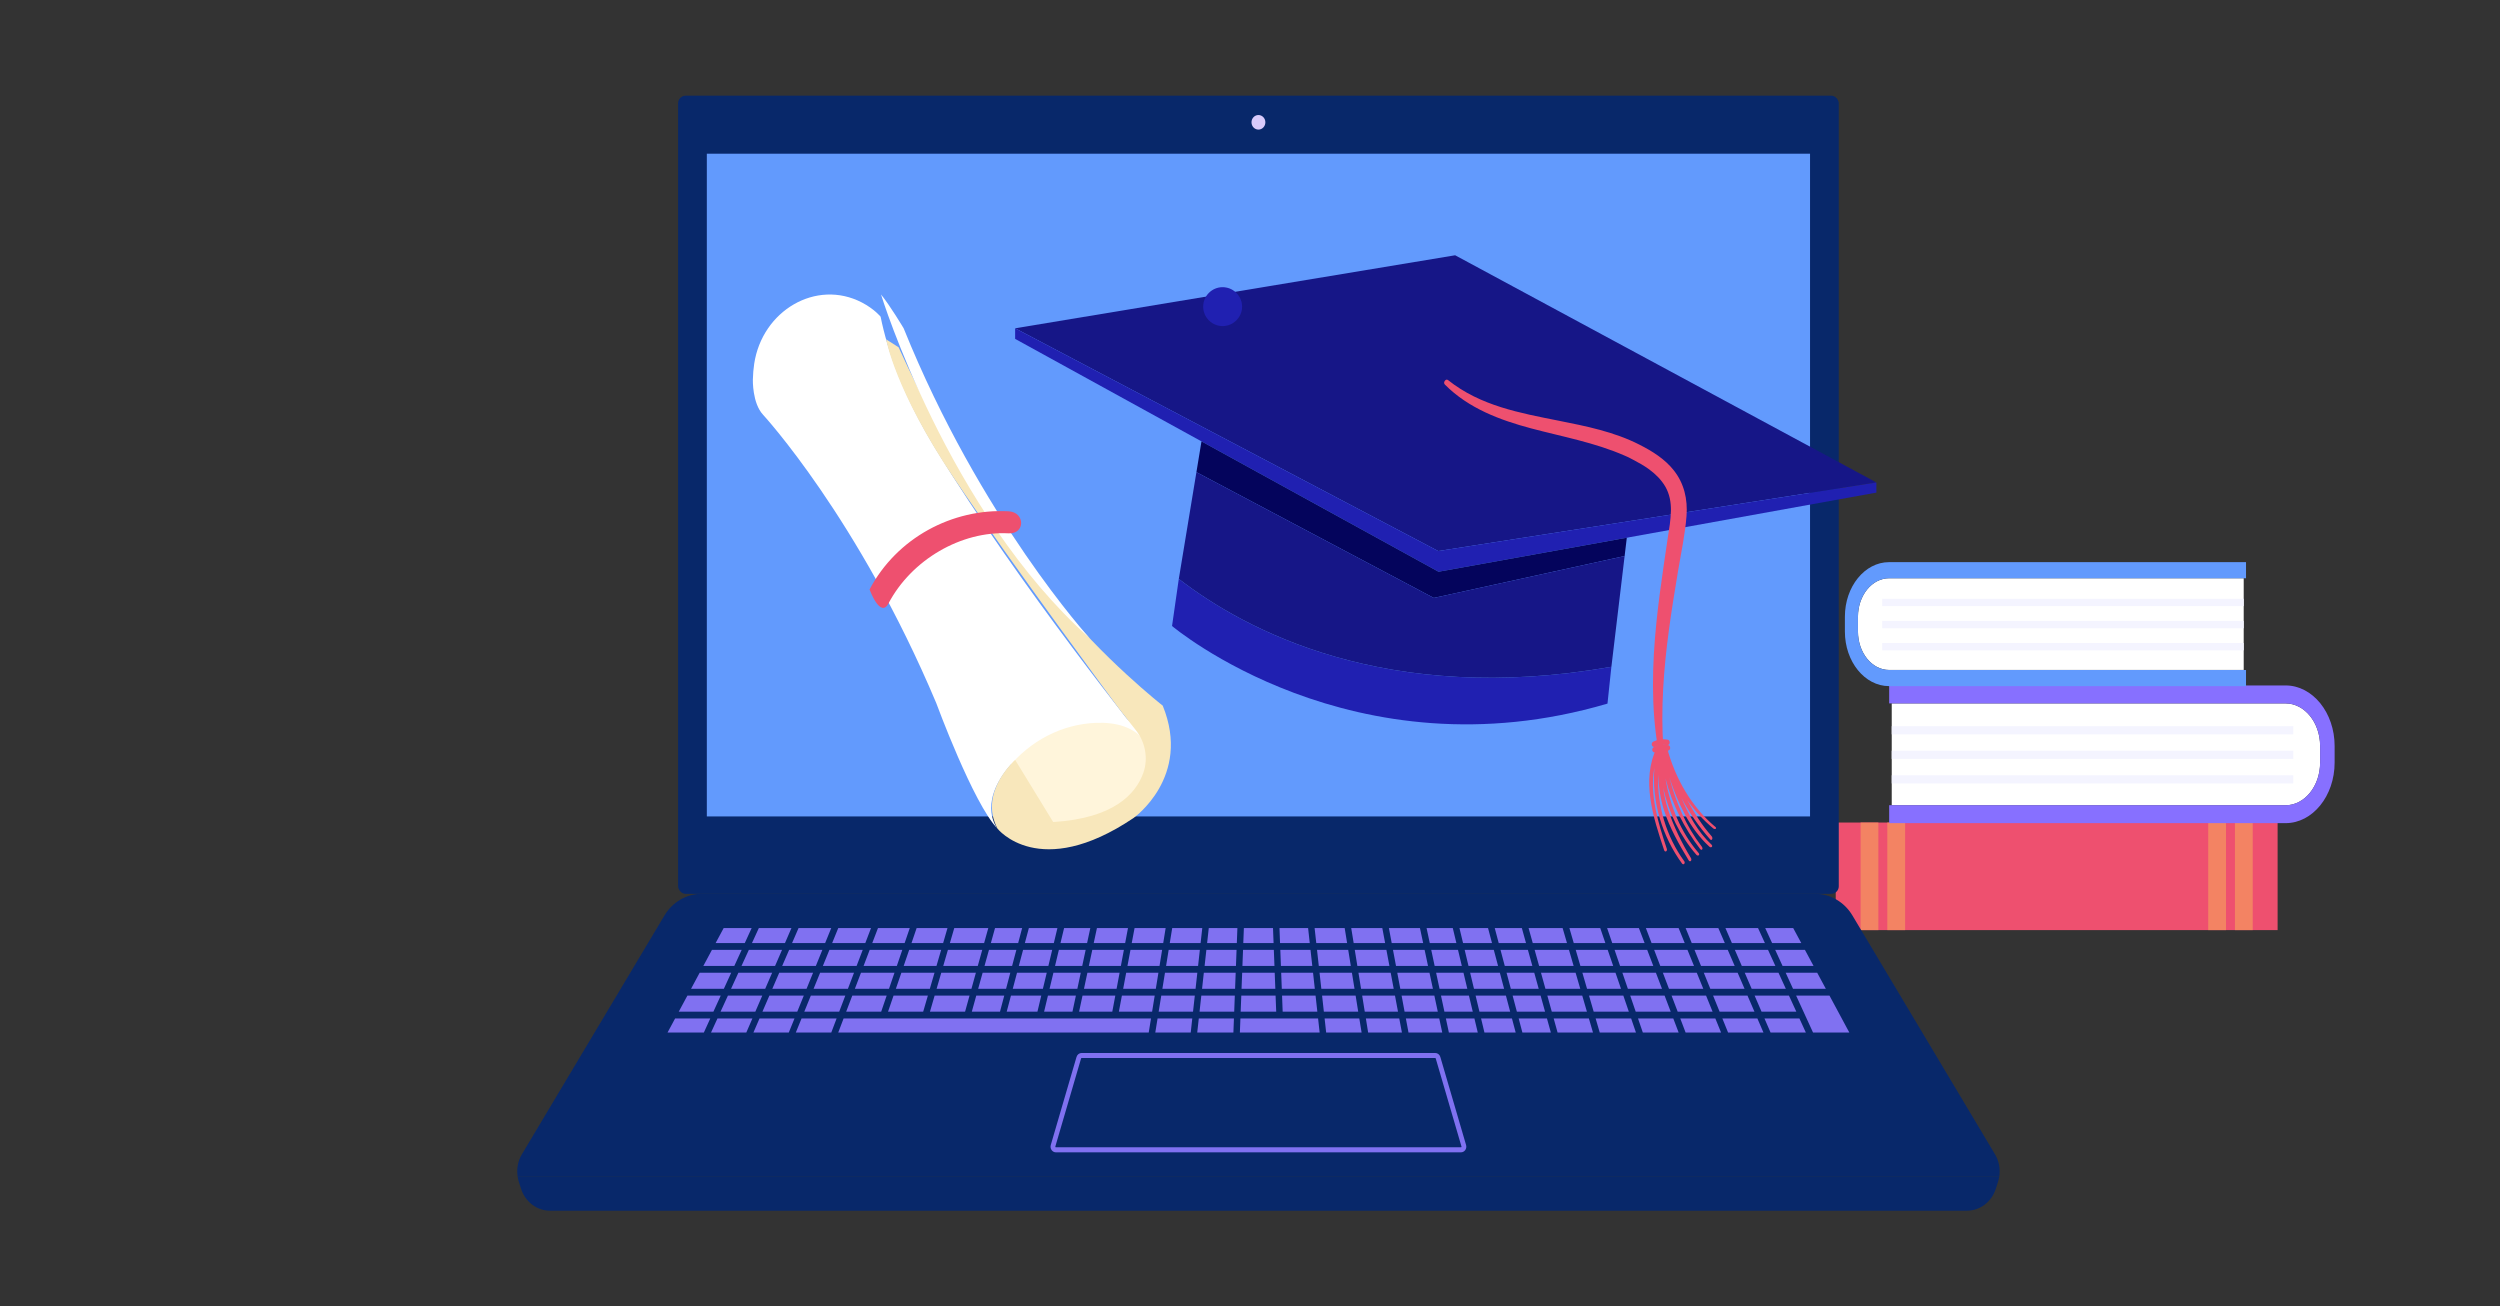 <?xml version="1.0" encoding="UTF-8"?>
<svg id="Layer_1" data-name="Layer 1" xmlns="http://www.w3.org/2000/svg" viewBox="0 0 1200 627">
  <rect x="0" y="0" width="1200" height="627" fill="#333333" stroke="none"/>
  <defs>
    <style>
      .cls-1 {
        fill: #fff5db;
      }

      .cls-1, .cls-2, .cls-3, .cls-4, .cls-5, .cls-6, .cls-7, .cls-8, .cls-9, .cls-10, .cls-11, .cls-12, .cls-13, .cls-14 {
        stroke-width: 0px;
      }

      .cls-2 {
        fill: #f8e7bb;
      }

      .cls-3 {
        fill: #d9cbfc;
      }

      .cls-4 {
        fill: #629afd;
      }

      .cls-5 {
        fill: #161687;
      }

      .cls-6 {
        fill: #08286a;
      }

      .cls-7 {
        fill: #fff;
      }

      .cls-8 {
        fill: #8770ff;
      }

      .cls-9 {
        fill: #04045c;
      }

      .cls-10 {
        fill: #f4f4ff;
      }

      .cls-11 {
        fill: #f38363;
      }

      .cls-12 {
        fill: #8071f1;
      }

      .cls-13 {
        fill: #ee506f;
      }

      .cls-14 {
        fill: #2020b1;
      }
    </style>
  </defs>
  <g>
    <g>
      <rect class="cls-13" x="881.15" y="394.82" width="212.1" height="51.63"/>
      <g>
        <g>
          <rect class="cls-11" x="893.08" y="394.82" width="8.54" height="51.63"/>
          <rect class="cls-11" x="905.91" y="394.82" width="8.54" height="51.63"/>
        </g>
        <g>
          <rect class="cls-11" x="1059.94" y="394.82" width="8.54" height="51.63"/>
          <rect class="cls-11" x="1072.77" y="394.82" width="8.54" height="51.63"/>
        </g>
      </g>
    </g>
    <g>
      <g>
        <path class="cls-7" d="m1113.65,366.05v-7.94c0-11.29-7.44-20.47-16.58-20.47h-189.04v48.89h189.04c9.14,0,16.58-9.18,16.58-20.47Z"/>
        <path class="cls-8" d="m1097.07,329.03h-190.27v8.6h190.27c9.14,0,16.58,9.18,16.58,20.47v7.94c0,11.29-7.44,20.47-16.58,20.47h-190.27v8.6h190.27c12.99,0,23.55-13.04,23.55-29.08v-7.94c0-16.03-10.56-29.08-23.55-29.08Z"/>
      </g>
      <g>
        <rect class="cls-10" x="908.04" y="348.58" width="192.74" height="3.91"/>
        <rect class="cls-10" x="908.04" y="360.36" width="192.74" height="3.91"/>
        <rect class="cls-10" x="908.04" y="372.14" width="192.74" height="3.91"/>
      </g>
    </g>
    <g>
      <g>
        <path class="cls-7" d="m891.83,303.15v-7.15c0-10.17,6.7-18.44,14.93-18.44h170.22v44.02h-170.22c-8.23,0-14.93-8.27-14.93-18.43Z"/>
        <path class="cls-4" d="m906.76,269.82h171.33v7.75h-171.33c-8.23,0-14.93,8.27-14.93,18.44v7.15c0,10.16,6.7,18.43,14.93,18.43h171.33v7.75h-171.33c-11.69,0-21.21-11.74-21.21-26.18v-7.15c0-14.44,9.51-26.18,21.21-26.18Z"/>
      </g>
      <g>
        <rect class="cls-10" x="903.43" y="287.42" width="173.55" height="3.52" transform="translate(1980.41 578.36) rotate(180)"/>
        <rect class="cls-10" x="903.43" y="298.03" width="173.55" height="3.52" transform="translate(1980.41 599.59) rotate(180)"/>
        <rect class="cls-10" x="903.43" y="308.64" width="173.55" height="3.52" transform="translate(1980.41 620.81) rotate(180)"/>
      </g>
    </g>
  </g>
  <g>
    <g>
      <rect class="cls-6" x="325.49" y="45.92" width="557.12" height="383.13" rx="3.61" ry="3.61"/>
      <rect class="cls-4" x="339.28" y="73.78" width="529.54" height="318.11"/>
      <path class="cls-3" d="m607.38,58.71c0,1.93-1.49,3.5-3.33,3.5s-3.33-1.57-3.33-3.5,1.49-3.5,3.33-3.5,3.33,1.57,3.33,3.5Z"/>
      <g>
        <path class="cls-6" d="m957.59,554.05l-68.43-114.62c-3.86-6.47-10.61-10.39-17.87-10.39H336.81c-7.26,0-14.01,3.93-17.87,10.39l-68.43,114.62c-1.94,3.24-2.62,7.1-2.02,10.83h711.13c.61-3.72-.08-7.58-2.02-10.83Z"/>
        <path class="cls-6" d="m248.49,564.88c.12.77.28,1.53.52,2.28l1.08,3.41c2,6.31,7.61,10.57,13.93,10.57h680.06c6.32,0,11.93-4.26,13.93-10.57l1.08-3.41c.24-.75.4-1.51.52-2.28H248.49Z"/>
      </g>
      <g>
        <polygon class="cls-12" points="362.56 485.6 365.89 477.89 349.4 477.89 345.87 485.6 362.56 485.6"/>
        <polygon class="cls-12" points="391.61 463.64 393.24 459.62 394.74 455.93 378.79 455.93 375.45 463.64 391.61 463.64"/>
        <polygon class="cls-12" points="369.3 477.89 365.97 485.6 382.69 485.6 385.82 477.89 369.3 477.89"/>
        <polygon class="cls-12" points="367.3 474.62 370.63 466.91 354.43 466.91 350.9 474.62 367.3 474.62"/>
        <polygon class="cls-12" points="703.04 455.93 704.88 463.64 719.07 463.64 717.02 455.93 703.04 455.93"/>
        <polygon class="cls-12" points="448.62 477.89 446.38 485.6 463.24 485.6 465.38 477.89 448.62 477.89"/>
        <polygon class="cls-12" points="428.9 477.89 426.26 485.6 443.13 485.6 445.38 477.89 428.9 477.89"/>
        <polygon class="cls-12" points="409.1 477.89 406.16 485.6 422.97 485.6 425.6 477.89 409.1 477.89"/>
        <polygon class="cls-12" points="389.2 477.89 386.06 485.6 402.82 485.6 405.75 477.89 389.2 477.89"/>
        <polygon class="cls-12" points="720.24 455.93 722.29 463.64 735.53 463.64 733.39 455.93 720.24 455.93"/>
        <polygon class="cls-12" points="505.64 466.91 503.79 474.62 517.13 474.62 518.77 466.91 505.64 466.91"/>
        <polygon class="cls-12" points="650.29 455.93 651.53 463.64 666.92 463.64 665.47 455.93 650.29 455.93"/>
        <polygon class="cls-12" points="503.22 463.64 505.06 455.93 491.08 455.93 489.04 463.64 503.22 463.64"/>
        <polygon class="cls-12" points="485.81 463.64 487.86 455.93 474.71 455.93 472.57 463.64 485.81 463.64"/>
        <polygon class="cls-12" points="519.47 463.64 521.12 455.93 508.26 455.93 506.42 463.64 519.47 463.64"/>
        <polygon class="cls-12" points="736.62 455.93 738.77 463.64 755.34 463.64 753.1 455.93 736.62 455.93"/>
        <polygon class="cls-12" points="436.41 455.93 433.77 463.64 449.51 463.64 450.67 459.66 451.76 455.93 436.41 455.93"/>
        <polygon class="cls-12" points="430.48 463.64 433.11 455.93 417.45 455.93 414.52 463.64 430.48 463.64"/>
        <polygon class="cls-12" points="398.12 455.93 394.98 463.64 411.17 463.64 412.7 459.63 414.11 455.93 398.12 455.93"/>
        <polygon class="cls-12" points="686.99 455.93 688.63 463.64 701.68 463.64 699.84 455.93 686.99 455.93"/>
        <polygon class="cls-12" points="668.63 455.93 670.08 463.64 685.45 463.64 683.81 455.93 668.63 455.93"/>
        <polygon class="cls-12" points="469.34 463.64 471.48 455.93 455 455.93 452.76 463.64 469.34 463.64"/>
        <polygon class="cls-12" points="488.72 452.66 490.62 445.48 477.61 445.48 475.62 452.66 488.72 452.66"/>
        <polygon class="cls-12" points="472.38 452.66 474.38 445.48 458.04 445.48 455.95 452.66 472.38 452.66"/>
        <polygon class="cls-12" points="632.17 455.93 633.02 463.64 648.39 463.64 647.14 455.93 632.17 455.93"/>
        <polygon class="cls-12" points="540.08 452.66 541.43 445.48 526.53 445.48 524.99 452.66 540.08 452.66"/>
        <polygon class="cls-12" points="521.81 452.66 523.35 445.48 510.76 445.48 509.04 452.66 521.81 452.66"/>
        <polygon class="cls-12" points="505.84 452.66 507.56 445.48 493.85 445.48 491.94 452.66 505.84 452.66"/>
        <polygon class="cls-12" points="813.36 455.93 816.49 463.64 832.65 463.64 829.32 455.93 813.36 455.93"/>
        <polygon class="cls-12" points="396.07 452.66 398.99 445.48 383.3 445.48 380.2 452.66 396.07 452.66"/>
        <polygon class="cls-12" points="415.35 452.66 418.09 445.48 402.36 445.48 399.44 452.66 415.35 452.66"/>
        <polygon class="cls-12" points="452.71 452.66 454.79 445.48 439.98 445.48 437.53 452.66 452.71 452.66"/>
        <polygon class="cls-12" points="832.72 455.93 836.06 463.64 852.18 463.64 848.65 455.93 832.72 455.93"/>
        <polygon class="cls-12" points="434.23 452.66 436.69 445.48 421.43 445.48 418.69 452.66 434.23 452.66"/>
        <polygon class="cls-12" points="756.34 455.93 758.59 463.64 774.33 463.64 771.69 455.93 756.34 455.93"/>
        <polygon class="cls-12" points="538.51 477.89 537.06 485.6 553.01 485.6 554.26 477.89 538.51 477.89"/>
        <polygon class="cls-12" points="468.61 477.89 466.47 485.6 480 485.6 482.04 477.89 468.61 477.89"/>
        <polygon class="cls-12" points="519.61 477.89 517.96 485.6 533.9 485.6 535.35 477.89 519.61 477.89"/>
        <polygon class="cls-12" points="485.26 477.89 483.22 485.6 497.97 485.6 499.81 477.89 485.26 477.89"/>
        <polygon class="cls-12" points="503.01 477.89 501.17 485.6 514.78 485.6 516.43 477.89 503.01 477.89"/>
        <polygon class="cls-12" points="560.96 455.93 559.72 463.64 575.08 463.64 575.93 455.93 560.96 455.93"/>
        <polygon class="cls-12" points="558.35 452.66 559.51 445.48 544.59 445.48 543.24 452.66 558.35 452.66"/>
        <polygon class="cls-12" points="540.57 466.91 539.12 474.62 554.79 474.62 556.04 466.91 540.57 466.91"/>
        <polygon class="cls-12" points="793.99 455.93 796.93 463.64 813.12 463.64 809.98 455.93 793.99 455.93"/>
        <polygon class="cls-12" points="573.87 474.62 574.72 466.91 559.19 466.91 557.94 474.62 573.87 474.62"/>
        <polygon class="cls-12" points="774.99 455.93 777.63 463.64 793.58 463.64 790.65 455.93 774.99 455.93"/>
        <polygon class="cls-12" points="372.04 463.64 375.38 455.93 359.45 455.93 355.92 463.64 372.04 463.64"/>
        <polygon class="cls-12" points="724.88 485.6 722.84 477.89 708.29 477.89 710.13 485.6 724.88 485.6"/>
        <polygon class="cls-12" points="488.17 466.91 486.13 474.62 500.59 474.62 502.44 466.91 488.17 466.91"/>
        <polygon class="cls-12" points="752.15 452.66 750.06 445.48 733.72 445.48 735.72 452.66 752.15 452.66"/>
        <polygon class="cls-12" points="789.41 452.66 786.67 445.48 771.41 445.48 773.87 452.66 789.41 452.66"/>
        <polygon class="cls-12" points="770.57 452.66 768.12 445.48 753.31 445.48 755.4 452.66 770.57 452.66"/>
        <polygon class="cls-12" points="683.11 452.66 681.58 445.48 666.67 445.48 668.02 452.66 683.11 452.66"/>
        <polygon class="cls-12" points="664.86 452.66 663.51 445.48 648.59 445.48 649.76 452.66 664.86 452.66"/>
        <polygon class="cls-12" points="808.66 452.66 805.74 445.48 790.02 445.48 792.75 452.66 808.66 452.66"/>
        <polygon class="cls-12" points="716.16 452.66 714.26 445.48 700.54 445.48 702.26 452.66 716.16 452.66"/>
        <polygon class="cls-12" points="699.06 452.66 697.34 445.48 684.76 445.48 686.29 452.66 699.06 452.66"/>
        <polygon class="cls-12" points="706.93 485.6 705.09 477.89 691.67 477.89 693.32 485.6 706.93 485.6"/>
        <polygon class="cls-12" points="822.04 485.6 818.91 477.89 802.35 477.89 805.29 485.6 822.04 485.6"/>
        <polygon class="cls-12" points="781.84 485.6 779.2 477.89 762.73 477.89 764.97 485.6 781.84 485.6"/>
        <polygon class="cls-12" points="862.23 485.6 858.7 477.89 842.21 477.89 845.54 485.6 862.23 485.6"/>
        <polygon class="cls-12" points="842.14 485.6 838.8 477.89 822.28 477.89 825.41 485.6 842.14 485.6"/>
        <polygon class="cls-12" points="801.94 485.6 799.01 477.89 782.5 477.89 785.14 485.6 801.94 485.6"/>
        <polygon class="cls-12" points="690.14 485.6 688.49 477.89 672.76 477.89 674.2 485.6 690.14 485.6"/>
        <polygon class="cls-12" points="827.91 452.66 824.8 445.48 809.11 445.48 812.03 452.66 827.91 452.66"/>
        <polygon class="cls-12" points="855.62 463.64 870.5 463.64 866.36 455.93 852.09 455.93 855.62 463.64"/>
        <polygon class="cls-12" points="741.63 485.6 739.49 477.89 726.06 477.89 728.1 485.6 741.63 485.6"/>
        <polygon class="cls-12" points="847.15 452.66 843.86 445.48 828.21 445.48 831.31 452.66 847.15 452.66"/>
        <polygon class="cls-12" points="761.72 485.6 759.48 477.89 742.72 477.89 744.86 485.6 761.72 485.6"/>
        <polygon class="cls-12" points="864.61 452.66 860.74 445.48 847.31 445.48 850.6 452.66 864.61 452.66"/>
        <polygon class="cls-12" points="732.48 452.66 730.49 445.48 717.48 445.48 719.38 452.66 732.48 452.66"/>
        <polygon class="cls-12" points="632.32 485.6 631.47 477.89 615.39 477.89 615.68 485.6 632.32 485.6"/>
        <polygon class="cls-12" points="393.66 466.91 392.02 470.93 390.52 474.62 407 474.62 409.93 466.91 393.66 466.91"/>
        <polygon class="cls-12" points="650.17 474.62 648.92 466.91 633.38 466.91 634.24 474.62 650.17 474.62"/>
        <polygon class="cls-12" points="387.15 474.62 390.28 466.91 374.04 466.91 372.3 470.94 370.71 474.62 387.15 474.62"/>
        <polygon class="cls-12" points="524.3 455.93 522.65 463.64 538.02 463.64 539.47 455.93 524.3 455.93"/>
        <polygon class="cls-12" points="542.63 455.93 541.18 463.64 556.57 463.64 557.82 455.93 542.63 455.93"/>
        <polygon class="cls-12" points="451.81 466.91 449.57 474.62 466.29 474.62 468.43 466.91 451.81 466.91"/>
        <polygon class="cls-12" points="413.27 466.91 410.34 474.62 426.72 474.62 429.36 466.91 413.27 466.91"/>
        <polygon class="cls-12" points="471.66 466.91 469.52 474.62 482.91 474.62 484.95 466.91 471.66 466.91"/>
        <polygon class="cls-12" points="614.97 466.91 615.26 474.62 631.11 474.62 630.26 466.91 614.97 466.91"/>
        <polygon class="cls-12" points="432.66 466.91 430.02 474.62 446.32 474.62 448.57 466.91 432.66 466.91"/>
        <polygon class="cls-12" points="628.68 452.66 627.89 445.48 614.15 445.48 614.42 452.66 628.68 452.66"/>
        <polygon class="cls-12" points="671.04 485.6 669.59 477.89 653.84 477.89 655.09 485.6 671.04 485.6"/>
        <polygon class="cls-12" points="597.06 445.48 596.78 452.66 611.32 452.66 611.04 445.48 597.06 445.48"/>
        <polygon class="cls-12" points="596.66 455.93 596.36 463.64 611.74 463.64 611.44 455.93 596.66 455.93"/>
        <polygon class="cls-12" points="629.9 463.64 629.04 455.93 614.55 455.93 614.84 463.64 629.9 463.64"/>
        <polygon class="cls-12" points="646.61 452.66 645.45 445.48 631.01 445.48 631.81 452.66 646.61 452.66"/>
        <polygon class="cls-12" points="596.24 466.91 595.94 474.62 612.16 474.62 611.86 466.91 596.24 466.91"/>
        <polygon class="cls-12" points="595.82 477.89 595.52 485.6 612.58 485.6 612.28 477.89 595.82 477.89"/>
        <polygon class="cls-12" points="593.68 452.66 593.95 445.48 580.21 445.48 579.42 452.66 593.68 452.66"/>
        <polygon class="cls-12" points="561.49 452.66 576.29 452.66 577.09 445.48 562.66 445.48 561.49 452.66"/>
        <polygon class="cls-12" points="668.98 474.62 667.53 466.91 652.06 466.91 653.31 474.62 668.98 474.62"/>
        <polygon class="cls-12" points="521.95 466.91 520.31 474.62 535.96 474.62 537.41 466.91 521.95 466.91"/>
        <polygon class="cls-12" points="324.05 488.87 320.42 495.62 337.85 495.62 340.93 488.87 324.05 488.87"/>
        <polygon class="cls-12" points="738.58 474.62 736.44 466.91 723.15 466.91 725.2 474.62 738.58 474.62"/>
        <polygon class="cls-12" points="728.97 488.87 730.75 495.62 744.41 495.62 742.54 488.87 728.97 488.87"/>
        <polygon class="cls-12" points="704.31 474.62 702.47 466.91 689.33 466.91 690.98 474.62 704.31 474.62"/>
        <polygon class="cls-12" points="592.42 485.6 592.71 477.89 576.63 477.89 575.78 485.6 592.42 485.6"/>
        <polygon class="cls-12" points="786.25 488.87 788.56 495.62 805.75 495.62 803.18 488.87 786.25 488.87"/>
        <polygon class="cls-12" points="837.39 474.62 834.06 466.91 817.82 466.91 820.95 474.62 837.39 474.62"/>
        <polygon class="cls-12" points="806.53 488.87 809.09 495.62 826.11 495.62 823.37 488.87 806.53 488.87"/>
        <polygon class="cls-12" points="557.41 477.89 556.16 485.6 572.65 485.6 573.51 477.89 557.41 477.89"/>
        <polygon class="cls-12" points="329.95 477.89 325.8 485.6 342.43 485.6 345.96 477.89 329.95 477.89"/>
        <polygon class="cls-12" points="635.81 488.87 636.56 495.62 653.57 495.62 652.47 488.87 635.81 488.87"/>
        <polygon class="cls-12" points="384.74 488.87 381.99 495.62 399.01 495.62 401.57 488.87 384.74 488.87"/>
        <polygon class="cls-12" points="592.29 488.87 575.42 488.87 574.67 495.62 592.03 495.62 592.29 488.87"/>
        <polygon class="cls-12" points="817.58 474.62 814.45 466.91 798.17 466.91 801.11 474.62 817.58 474.62"/>
        <polygon class="cls-12" points="344.38 488.87 341.29 495.62 358.23 495.62 361.15 488.87 344.38 488.87"/>
        <polygon class="cls-12" points="670.69 466.91 672.14 474.62 687.8 474.62 686.15 466.91 670.69 466.91"/>
        <polygon class="cls-12" points="745.77 488.87 747.64 495.62 764.63 495.62 762.67 488.87 745.77 488.87"/>
        <polygon class="cls-12" points="674.82 488.87 676.08 495.62 692.27 495.62 690.84 488.87 674.82 488.87"/>
        <polygon class="cls-12" points="758.53 474.62 756.29 466.91 739.67 466.91 741.81 474.62 758.53 474.62"/>
        <polygon class="cls-12" points="778.08 474.62 775.44 466.91 759.54 466.91 761.78 474.62 778.08 474.62"/>
        <polygon class="cls-12" points="655.62 488.87 656.71 495.62 672.92 495.62 671.65 488.87 655.62 488.87"/>
        <polygon class="cls-12" points="765.91 488.87 767.88 495.62 785.26 495.62 782.95 488.87 765.91 488.87"/>
        <polygon class="cls-12" points="341.74 455.93 337.6 463.64 352.48 463.64 356.01 455.93 341.74 455.93"/>
        <polygon class="cls-12" points="846.95 488.87 849.87 495.62 866.81 495.62 863.72 488.87 846.95 488.87"/>
        <polygon class="cls-12" points="347.36 445.48 343.5 452.66 357.5 452.66 360.79 445.48 347.36 445.48"/>
        <polygon class="cls-12" points="797.76 474.62 794.83 466.91 778.74 466.91 781.38 474.62 797.76 474.62"/>
        <polygon class="cls-12" points="551.39 495.62 552.48 488.87 404.92 488.87 402.35 495.62 551.39 495.62"/>
        <polygon class="cls-12" points="694.02 488.87 695.46 495.62 709.33 495.62 707.72 488.87 694.02 488.87"/>
        <polygon class="cls-12" points="578.21 463.64 593.26 463.64 593.55 455.93 579.06 455.93 578.21 463.64"/>
        <polygon class="cls-12" points="878.15 477.89 862.14 477.89 870.26 495.62 887.68 495.62 878.15 477.89"/>
        <polygon class="cls-12" points="860.65 474.62 876.4 474.62 872.25 466.91 857.12 466.91 860.65 474.62"/>
        <polygon class="cls-12" points="857.2 474.62 853.67 466.91 837.47 466.91 840.8 474.62 857.2 474.62"/>
        <polygon class="cls-12" points="571.55 495.62 572.29 488.87 555.63 488.87 554.54 495.62 571.55 495.62"/>
        <polygon class="cls-12" points="595.4 488.87 595.14 495.62 633.43 495.62 632.68 488.87 595.4 488.87"/>
        <polygon class="cls-12" points="826.74 488.87 829.48 495.62 846.46 495.62 843.55 488.87 826.74 488.87"/>
        <polygon class="cls-12" points="721.97 474.62 719.93 466.91 705.67 466.91 707.51 474.62 721.97 474.62"/>
        <polygon class="cls-12" points="710.92 488.87 712.53 495.62 727.53 495.62 725.74 488.87 710.92 488.87"/>
        <polygon class="cls-12" points="335.84 466.91 331.7 474.62 347.45 474.62 350.98 466.91 335.84 466.91"/>
        <polygon class="cls-12" points="376.79 452.66 379.89 445.48 364.24 445.48 360.95 452.66 376.79 452.66"/>
        <polygon class="cls-12" points="364.56 488.87 361.64 495.62 378.62 495.62 381.36 488.87 364.56 488.87"/>
        <polygon class="cls-12" points="592.84 474.62 593.13 466.91 577.84 466.91 576.99 474.62 592.84 474.62"/>
        <polygon class="cls-12" points="650.7 477.89 634.6 477.89 635.45 485.6 651.94 485.6 650.7 477.89"/>
      </g>
      <path class="cls-12" d="m701.26,553.12h-194.43c-.83,0-1.58-.4-2.07-1.1-.49-.7-.63-1.58-.39-2.41l12.36-42.27c.34-1.15,1.33-1.91,2.46-1.91h169.71c1.14,0,2.13.77,2.46,1.91l12.36,42.27c.24.83.1,1.71-.39,2.41-.49.7-1.25,1.1-2.07,1.1Zm-182.07-45.28c-.12,0-.23.08-.27.21l-12.36,42.27c-.03.12,0,.21.04.26.04.05.11.12.22.12h194.43c.12,0,.19-.06.22-.12.04-.05.08-.14.04-.26l-12.36-42.28c-.04-.12-.15-.21-.27-.21h-169.71Z"/>
    </g>
    <g>
      <g>
        <g>
          <polygon class="cls-5" points="698.47 122.53 487.27 157.58 690.34 264.5 900.66 231.58 698.47 122.53"/>
          <polygon class="cls-14" points="487.27 157.58 487.27 162.67 690.49 274.43 900.66 236.45 900.66 231.58 690.34 264.5 487.27 157.58"/>
          <path class="cls-14" d="m565.82,277.88l-3.24,22.6s86.72,73.28,209.01,37.25l1.87-17.66c-108.09,19.03-176.13-17.84-207.64-42.19Z"/>
          <g>
            <path class="cls-13" d="m823.31,396.86c-11.32-9.45-19.33-23.38-23.15-38.04-.28-1.09-1.66-.69-1.82.24-.26-.36-.77-.41-1.19-.19-.2-.76-1.37-1.1-1.81-.19-7.76,15.83-1.77,33.72,3.43,49.38.41,1.23,1.7.57,1.29-.67-4.06-12.26-8.41-25.98-5.94-38.9-1.38,16.33,3.79,33.05,13.26,46.01.68.93,1.75-.19,1.06-1.13-8.6-11.76-13.04-26.69-12.58-41.52.27,5.84,1.12,11.66,2.9,17.17,2.72,8.44,7.27,16.49,11.82,23.96.67,1.1,1.73-.03,1.06-1.13-4.37-7.18-8.15-14.89-10.88-22.96-1.17-3.46-1.94-7.07-2.43-10.74,2.62,11.88,8.07,23.04,15.9,32.1.82.95,1.92.11,1.08-.86-8.58-9.93-13.74-22.65-15.88-35.77,3.15,12.29,8.96,23.91,16.64,33.89.78,1.01,1.58-.09.8-1.11-7.49-9.74-12.45-21.14-15.54-33.12,4.17,12.36,9.58,24.29,19.13,33.09.94.86,1.96-.14,1.02-1-6.56-6.04-10.89-14.2-14.41-22.38,3.83,7.15,8.43,13.84,13.77,19.88.84.95,1.56-.56.72-1.51-4.7-5.32-8.3-11.2-11.79-17.43,3.59,5.07,7.77,9.68,12.51,13.64.97.81,2.02.09,1.05-.73Z"/>
            <path class="cls-13" d="m803.41,225.75c-4.41-5.55-10.37-9.2-16.47-12.31-12.13-6.19-25.61-8.88-38.76-11.5-18.59-3.7-37.61-7.13-53.06-19.46-.6-.48-1.18-.24-1.53.25-.03.03-.05.07-.08.1-.01.02-.02.03-.03.05-.37.48-.47,1.17.08,1.73,11.33,11.4,26.47,17.04,41.38,21.01,15.06,4.01,30.44,6.76,44.86,13.06.45.2.89.39,1.34.59.09.04.56.27.57.26.74.38,1.47.77,2.2,1.15,2.7,1.41,5.33,2.87,7.8,4.7,2.96,2.19,5.7,4.88,7.61,8.14,2.08,3.57,2.8,7.57,2.73,11.72-.08,4.32-.84,8.61-1.51,12.86-.69,4.4-1.31,8.82-1.95,13.23-1.33,9.12-2.57,18.25-3.51,27.42-2.06,20.19-2.62,40.79.83,60.86.26,1.49,2.63,1.16,2.52-.36-1.34-19.05.14-38.14,2.67-57.01,1.26-9.39,2.8-18.74,4.35-28.08,1.46-8.77,3.4-17.61,4.08-26.49.62-8.06-1.15-15.66-6.13-21.92Z"/>
            <path class="cls-13" d="m794.95,361.05c.22-.11.44-.21.66-.31.14-.06.13-.05-.02,0,.07-.03.13-.05.2-.07.1-.04.2-.07.3-.1.48-.15.97-.27,1.47-.34.12-.02.24-.04.36-.05-.34.02.06,0,.12,0,.24-.01.48-.02.73-.01.24,0,.48.02.73.04.12.01.24.03.36.04.07,0,.14.02.21.03-.17-.03-.18-.03-.03,0,.35.07.66.09.99-.1.27-.15.54-.46.62-.78.16-.64-.13-1.56-.84-1.7-2.42-.47-4.85-.17-7.07.97-.6.31-.87,1.22-.53,1.83.36.65,1.09.89,1.74.56h0Z"/>
            <path class="cls-13" d="m794.7,358.42c.22-.11.44-.21.66-.31.14-.06.13-.05-.02,0,.07-.03.13-.05.2-.07.1-.04.2-.07.3-.1.48-.15.97-.27,1.47-.34.12-.02.24-.04.36-.05-.33.02.06,0,.12,0,.24-.01.49-.02.73-.01.24,0,.48.02.73.04.12.01.24.03.36.04.07,0,.14.02.21.03-.17-.03-.18-.03-.03,0,.35.07.66.09.99-.1.27-.15.54-.46.62-.78.16-.64-.13-1.56-.84-1.7-2.42-.47-4.85-.17-7.07.97-.6.31-.87,1.22-.53,1.83.36.65,1.09.89,1.74.56h0Z"/>
          </g>
        </g>
        <g>
          <polygon class="cls-9" points="779.82 266.89 780.87 258.1 690.49 274.43 576.71 211.86 574.28 226.64 688.22 287.01 779.82 266.89"/>
          <path class="cls-5" d="m688.22,287.01l-113.94-60.37-8.45,51.23c31.51,24.35,99.55,61.22,207.64,42.19l6.35-53.17-91.6,20.12Z"/>
        </g>
      </g>
      <g>
        <g>
          <path class="cls-1" d="m550.09,356.52c5.04,14.3-5.79,31.71-24.2,38.91-18.41,7.19-28.92-1.88-36.28-15.01-10.77-19.21-.39-29.57,18.02-36.76,18.41-7.19,37.42-1.43,42.46,12.86Z"/>
          <path class="cls-7" d="m366.27,199.08s45.68,49.51,83.12,138.37c0,0,17.75,48.24,29.4,60.3,0,0-9.43-11.18,4.97-29.03,10.57-13.11,25.99-21.14,42.32-21.75,9.12-.34,18.65,1.67,24.08,9.74,0,0-60.93-75.53-100.73-140.7-15.9-26.04-23.43-47.55-26.74-63.99,0,0-3-3.71-8.98-6.82-21.98-11.42-47.87,3.95-51.7,29.43-.36,2.38-.58,4.91-.64,7.6,0,0-.32,11.29,4.9,16.85Z"/>
          <path class="cls-2" d="m478.79,397.74s20,25.39,65.28-5.08c0,0,28.03-19.68,14.04-53.95,0,0-29.07-22.8-51.99-51.71-22.92-28.9-51.27-68.26-74.79-120.3l-6-3.82s4.32,24.68,32.32,66.27c27.99,41.59,79.64,111.23,79.64,111.23l7.9,10.01c4.53,5.75,6.09,13.65,3.59,20.64-3.57,9.96-14.03,21.75-43.25,23.54l-18.25-29.81s-17.72,15.44-8.48,32.99Z"/>
          <path class="cls-7" d="m523.02,306.34s-52.48-57.59-89.27-148.76c0,0-6.63-11.1-10.86-16.22,0,0,31.98,104.04,100.13,164.98Z"/>
        </g>
        <path class="cls-13" d="m426.49,289.62c11.04-20.96,34.9-34.82,57.61-33.62,8.08.43,8.06-10.15,0-10.58-26.94-1.42-53.64,12.73-66.71,37.53,0,0,5.16,14.13,9.09,6.67h0Z"/>
      </g>
    </g>
  </g>
  <path class="cls-14" d="m587.64,137.87h0c-.25-.02-.51-.03-.77-.03-5.15,0-9.34,4.19-9.34,9.34s4.19,9.34,9.34,9.34c.26,0,.52-.01.76-.03,4.81-.4,8.57-4.48,8.57-9.3s-3.76-8.91-8.55-9.3Z"/>
</svg>